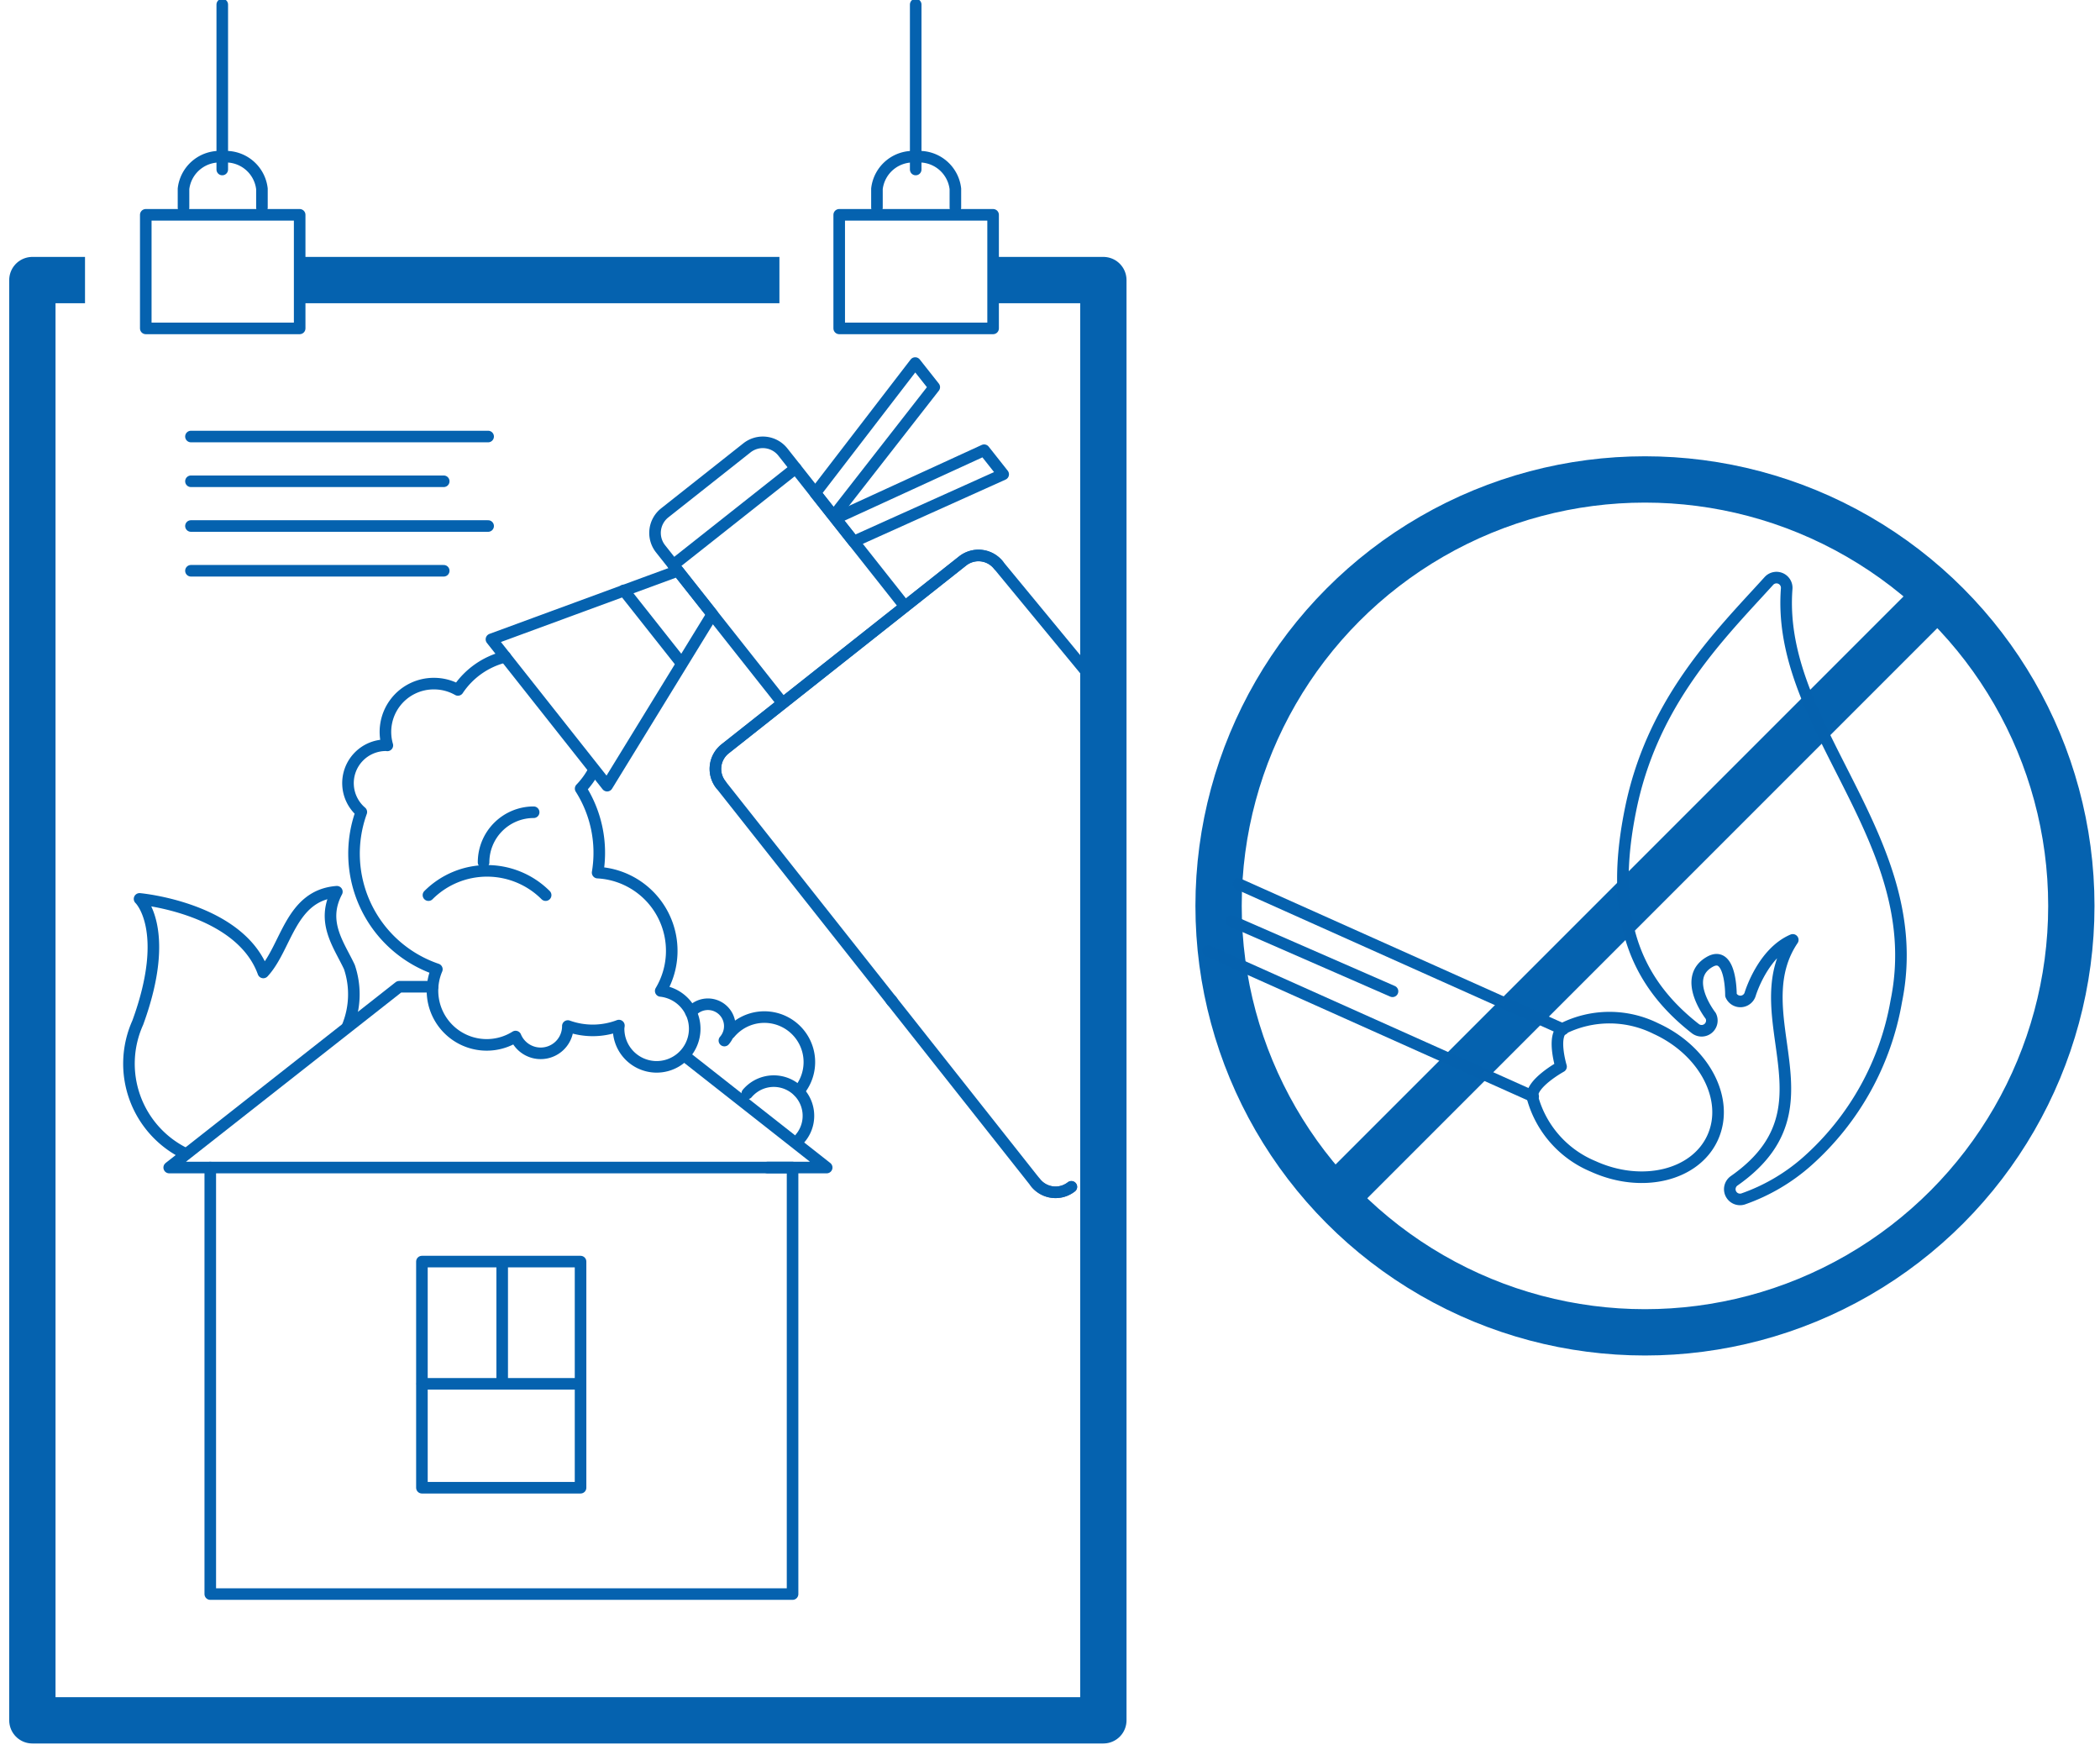<svg id="Слой_1" data-name="Слой 1" xmlns="http://www.w3.org/2000/svg" viewBox="0 0 136.063 113.386"><defs><style>.cls-1,.cls-2,.cls-3,.cls-4{fill:none;stroke-linejoin:round;}.cls-1,.cls-2{stroke:#0562af;}.cls-1{stroke-width:3px;}.cls-2,.cls-3,.cls-4{stroke-linecap:round;stroke-width:0.75px;}.cls-3{stroke:#4c609c;}.cls-4{stroke:#0561ae;}</style></defs><line class="cls-1" x1="19.514" y1="18.143" x2="50.5" y2="18.143"/><polyline class="cls-1" points="64.345 18.143 71.489 18.143 71.489 111.445 2.097 111.445 2.097 18.143 5.508 18.143"/><line class="cls-2" x1="14.401" y1="10.981" x2="14.401" y2="0.296"/><rect class="cls-2" x="9.445" y="13.916" width="9.971" height="7.358"/><path class="cls-2" d="M11.89,13.446V12.233a2.35,2.35,0,0,1,2.541-2.074h0A2.35,2.35,0,0,1,16.971,12.233v1.213"/><line class="cls-2" x1="59.33" y1="10.981" x2="59.33" y2="0.296"/><rect class="cls-2" x="54.374" y="13.916" width="9.971" height="7.358"/><path class="cls-2" d="M56.819,13.446V12.233a2.35,2.35,0,0,1,2.541-2.074h0A2.35,2.35,0,0,1,61.901,12.233v1.213"/><rect class="cls-2" x="13.624" y="75.635" width="37.728" height="27.631"/><rect class="cls-2" x="27.337" y="81.728" width="10.278" height="14.649"/><line class="cls-2" x1="32.538" y1="81.779" x2="32.538" y2="89.294"/><line class="cls-2" x1="27.361" y1="89.646" x2="37.46" y2="89.646"/><polyline class="cls-2" points="13.624 75.635 10.963 75.635 25.864 63.923 28.026 63.923"/><polyline class="cls-2" points="49.728 75.635 53.563 75.635 44.416 68.444"/><path class="cls-2" d="M11.967,74.715a6.475,6.475,0,0,1-3.041-8.464c2.208-6.043.116-8.019.116-8.019s6.508.581,8.019,4.765c1.511-1.627,1.743-4.997,4.765-5.229-1.046,1.976.154,3.463.813,4.881a5.525,5.525,0,0,1-.116,3.835"/><path class="cls-3" d="M69.415,76.885a1.658,1.658,0,0,1-2.321-.271"/><path class="cls-2" d="M46.707,50.834a1.658,1.658,0,0,1,.271-2.321L62.373,36.338a1.658,1.658,0,0,1,2.321.271l5.609,6.8"/><path class="cls-2" d="M69.415,76.885a1.658,1.658,0,0,1-2.321-.271l-9.349-11.822"/><path class="cls-2" d="M57.803,64.865,46.707,50.834a1.658,1.658,0,0,1,.271-2.321L62.373,36.338a1.658,1.658,0,0,1,2.321.271"/><path class="cls-2" d="M50.632,45.458l-7.837-9.91a1.658,1.658,0,0,1,.271-2.321l5.334-4.218a1.658,1.658,0,0,1,2.321.271l7.837,9.91"/><polygon class="cls-2" points="43.924 36.975 31.841 41.417 39.337 50.897 46.151 39.792 43.924 36.975"/><line class="cls-2" x1="40.419" y1="38.246" x2="44.068" y2="42.861"/><line class="cls-2" x1="51.552" y1="30.329" x2="43.625" y2="36.597"/><polygon class="cls-2" points="52.824 31.938 59.298 23.518 60.533 25.08 54.01 33.437 52.824 31.938"/><polygon class="cls-2" points="55.314 35.085 64.999 30.727 63.764 29.165 54.128 33.586 55.314 35.085"/><path class="cls-2" d="M32.736,42.549a5.134,5.134,0,0,0-3.066,2.145,3.136,3.136,0,0,0-1.527-.408,3.128,3.128,0,0,0-3.046,4.001c-.029-.001-.056-.009-.085-.009a2.456,2.456,0,0,0-1.601,4.326,7.914,7.914,0,0,0,4.894,10.188,3.513,3.513,0,0,0,5.1,4.357,1.761,1.761,0,0,0,3.388-.673l-.001-.008a4.76,4.76,0,0,0,3.308-.03c-.005.065-.02.128-.02.195a2.466,2.466,0,1,0,2.729-2.439A5.075,5.075,0,0,0,38.721,56.529a7.756,7.756,0,0,0-1.1-5.442,5.194,5.194,0,0,0,.857-1.185"/><path class="cls-2" d="M48.417,70.834a2.247,2.247,0,0,1,3.432,2.902"/><path class="cls-2" d="M44.768,65.577A1.419,1.419,0,1,1,46.935,67.409"/><path class="cls-2" d="M47.293,66.927a2.916,2.916,0,1,1,4.453,3.766"/><path class="cls-2" d="M31.332,55.862a3.244,3.244,0,0,1,3.244-3.244"/><path class="cls-2" d="M27.76,57.988a5.369,5.369,0,0,1,7.593,0"/><line class="cls-2" x1="12.372" y1="28.279" x2="31.627" y2="28.279"/><line class="cls-2" x1="12.372" y1="31.178" x2="28.75" y2="31.178"/><line class="cls-2" x1="12.372" y1="34.076" x2="31.627" y2="34.076"/><line class="cls-2" x1="12.372" y1="36.975" x2="28.75" y2="36.975"/><circle class="cls-1" cx="106.58" cy="58.685" r="27.626"/><line class="cls-1" x1="86.352" y1="77.74" x2="124.921" y2="39.171"/><path class="cls-4" d="M115.763,38.13a.663.663,0,0,0-1.151-.496q-.381.419-.779.851c-3.047,3.313-6.838,7.436-8.164,13.849-1.36,6.576-.072,10.986,4.174,14.301a.663.663,0,0,0,.999-.823s-1.935-2.459-.051-3.509c1.388-.774,1.361,2.167,1.361,2.167a.663.663,0,0,0,1.245-.065c.041-.135.848-2.704,2.76-3.518-1.398,2.07-1.073,4.407-.756,6.682.444,3.185.862,6.193-3.042,8.926a.663.663,0,0,0,.564,1.18,12.451,12.451,0,0,0,4.203-2.471A17.971,17.971,0,0,0,122.863,64.865c1.163-5.677-1.236-10.405-3.556-14.978C117.322,45.974,115.446,42.278,115.763,38.13Z"/><path class="cls-4" d="M103.218,75.557a6.766,6.766,0,0,1-3.92-4.441c-.199-.893,1.845-2.019,1.845-2.019s-.618-2.043.157-2.478a6.739,6.739,0,0,1,5.987.013c3.154,1.439,4.801,4.603,3.677,7.067S106.373,76.995,103.218,75.557Z"/><line class="cls-4" x1="80.246" y1="57.265" x2="101.273" y2="66.681"/><line class="cls-4" x1="78.27" y1="61.598" x2="99.337" y2="71.031"/><line class="cls-4" x1="90.224" y1="64.218" x2="79.793" y2="59.661"/></svg>